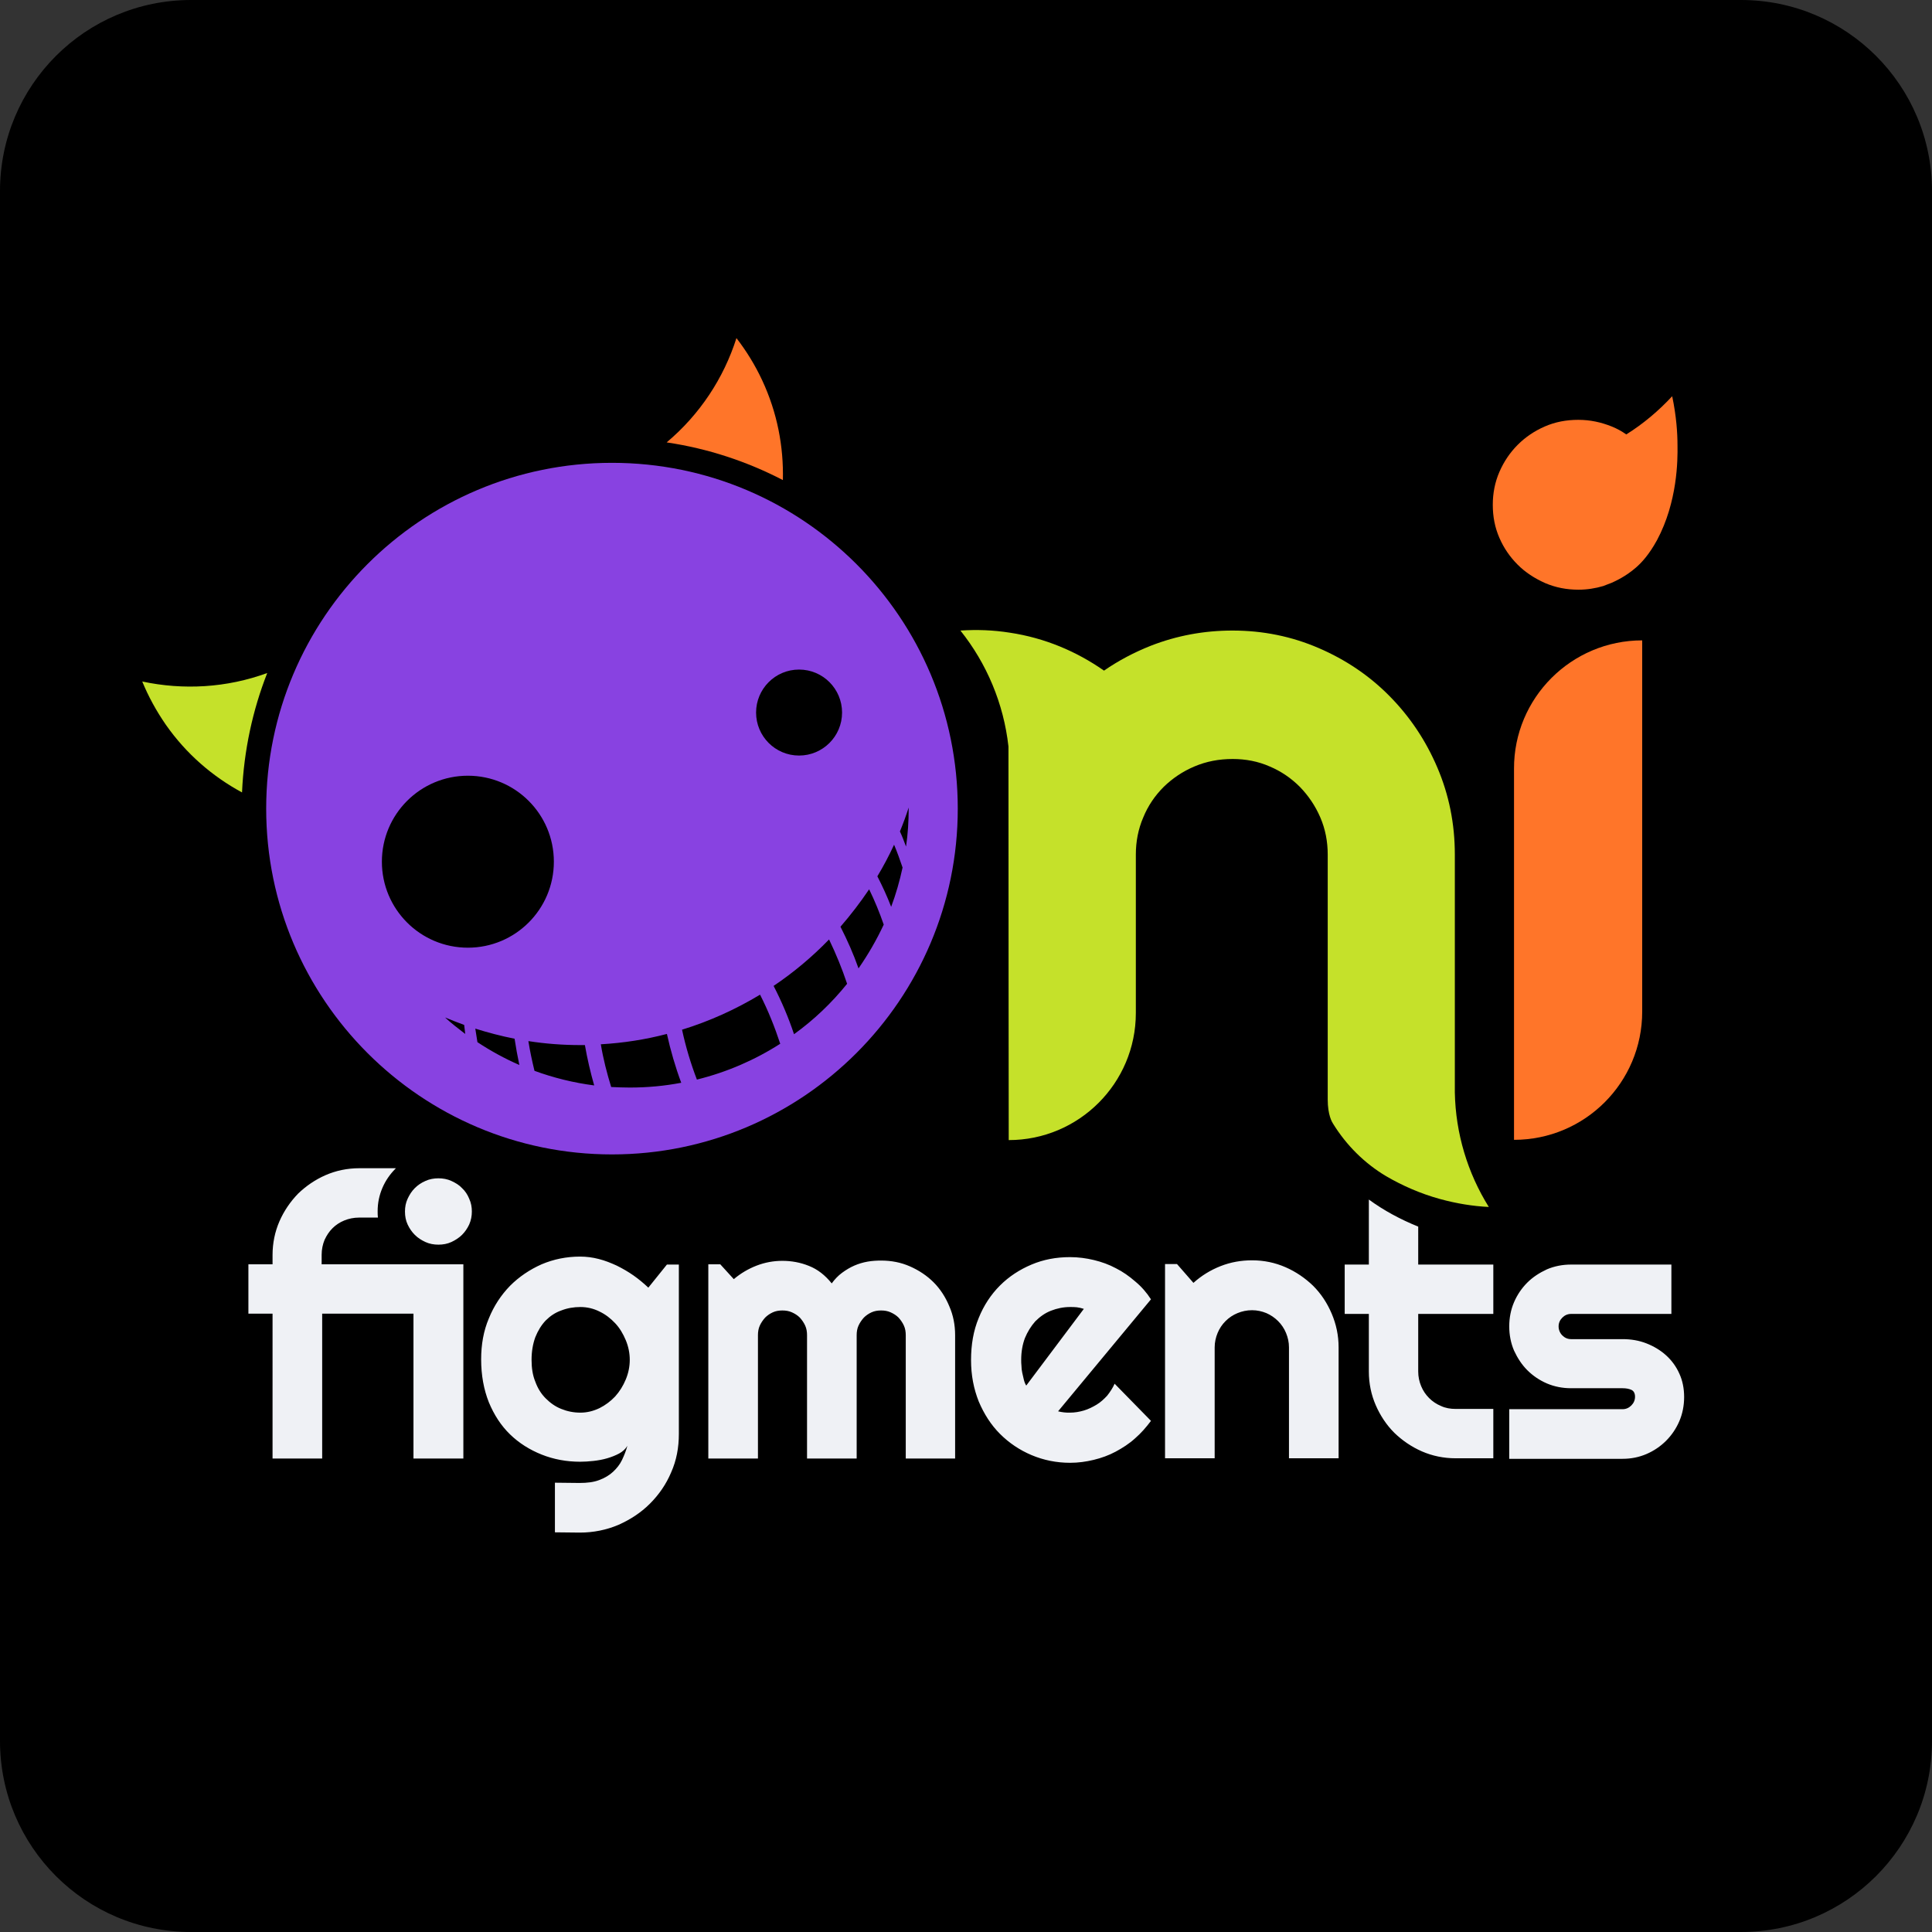 <svg xml:space="preserve" style="enable-background:new 0 0 728 728;" viewBox="0 0 728 728" y="0px" x="0px" xmlns:xlink="http://www.w3.org/1999/xlink" xmlns="http://www.w3.org/2000/svg" version="1.1">
<rect x="0" y="0" width="728" height="728" fill="#333333" stroke="none"/>
<style type="text/css">
	.Arched_x0020_Green{fill:url(#SVGID_1_);stroke:#FFFFFF;stroke-width:0.25;stroke-miterlimit:1;}
	.st0{fill:#EFF1F5;}
	.st1{fill:#C5E12A;}
	.st2{fill:#FF7529;}
	.st3{fill:#8842E1;}
	.st4{fill:#F100C0;}
	.st5{fill:#FFFFFF;}
</style>
<linearGradient y2="363.293" x2="364.707" y1="364" x1="364" gradientUnits="userSpaceOnUse" id="SVGID_1_">
	<stop style="stop-color:#1EAB4B" offset="0"></stop>
	<stop style="stop-color:#19361A" offset="0.983"></stop>
</linearGradient>
<g id="bg">
	<path d="M656,728H72c-39.8,0-72-32.2-72-72V72C0,32.2,32.2,0,72,0h584c39.8,0,72,32.2,72,72v584C728,695.8,695.8,728,656,728z"></path>
	<g>
		<path d="M450.1,288.8c-4.5,1.9-8.3,4.5-11.6,7.7c-3.3,3.3-5.9,7.1-7.7,11.5c-1.9,4.4-2.8,9.1-2.8,14v59.7
			c0,26.5-21.5,47.9-47.9,47.9h0c0,0-0.1-93-0.1-148.3c0,0,0,0,0,0c-1.8-16.2-8.2-31.3-18.1-43.7c6.1-0.4,12.3-0.2,18.6,0.8
			c13.3,2,25.2,7.1,35.5,14.3c5.5-3.8,11.4-6.9,17.7-9.4c9.8-3.8,20-5.7,30.7-5.7c11.5,0,22.3,2.2,32.5,6.6s19.1,10.4,26.7,18.1
			c7.6,7.7,13.6,16.6,18,26.9c4.4,10.3,6.6,21.2,6.6,32.8c0,0,0,53.1,0,89.7c0.3,15.4,4.8,30.3,12.8,43.1c-6.1-0.3-12.2-1.3-18.4-3
			c-7.3-2-14.1-5-20.3-8.6c-8.2-4.9-15-11.7-20-19.8c-0.4-0.6-2-3.3-2-9.1c0-13.6,0-26.4,0-38.5c0-26.9,0-53.8,0-53.8
			c0-4.9-0.9-9.6-2.8-14c-1.9-4.4-4.5-8.2-7.7-11.5c-3.3-3.3-7.1-5.9-11.4-7.7c-4.3-1.9-9-2.8-13.9-2.8
			C459.3,286,454.6,286.9,450.1,288.8z" class="st1"></path>
		<path d="M571.9,212.8c-2.9-2.9-5.2-6.2-6.9-10.1c-1.7-3.9-2.5-8-2.5-12.5c0-4.3,0.8-8.5,2.5-12.4
			c1.7-3.9,4-7.3,6.9-10.2c2.9-2.9,6.3-5.2,10.2-6.9c3.9-1.7,8.1-2.5,12.6-2.5c4.5,0,8.6,0.9,12.6,2.5c2,0.8,3.8,1.8,5.5,3
			c6.4-4,12.2-8.9,17.3-14.4c1.6,7.6,2,14,2,18.5c0.1,5.6,0,21.3-7.7,35.7c-3,5.5-5.9,8.6-8,10.4c-3.9,3.4-7.8,5.1-9.1,5.7
			c-1.5,0.6-2.7,1-3.1,1.2c-3,0.9-6.2,1.4-9.4,1.4c-4.5,0-8.6-0.8-12.6-2.5C578.2,217.9,574.8,215.7,571.9,212.8z" class="st2"></path>
		<path d="M618.8,241.3L618.8,241.3l0,139.9c0,26.7-21.6,48.3-48.3,48.3V289.7C570.4,263,592.1,241.3,618.8,241.3z" class="st2"></path>
		<path d="M295,180.9c-13.5-7-28.2-11.9-43.8-14.2c12.5-10.5,21.5-24.2,26.3-39.3c3.7,4.8,7,10.1,9.7,15.9
			C292.9,155.5,295.3,168.3,295,180.9z" class="st2"></path>
		<path d="M100.7,253.6c-5.5,14-8.8,29.2-9.5,45c-11.1-6-21-14.5-28.7-25.5c-3.6-5.2-6.6-10.7-8.9-16.3
			C69.1,260.1,85.4,259.2,100.7,253.6z" class="st1"></path>
		<path d="M230.6,174.4c-72,0-130.3,58.4-130.3,130.3s58.4,130.3,130.3,130.3s130.3-58.4,130.3-130.3
			S302.6,174.4,230.6,174.4z M301.1,252.3c9,0,16.2,7.3,16.2,16.2c0,9-7.3,16.2-16.2,16.2c-9,0-16.2-7.3-16.2-16.2
			C284.9,259.6,292.1,252.3,301.1,252.3z M167.7,383.4c2.4,1,4.8,1.9,7.2,2.8c0.1,1.1,0.3,2.2,0.4,3.4
			C172.7,387.6,170.1,385.6,167.7,383.4z M143.9,324.7c0-17.9,14.5-32.4,32.4-32.4c17.9,0,32.4,14.5,32.4,32.4
			c0,17.9-14.5,32.4-32.4,32.4C158.4,357.1,143.9,342.6,143.9,324.7z M179.9,392.7c-0.3-1.7-0.5-3.4-0.8-5.1
			c4.8,1.5,9.7,2.8,14.8,3.8c0.5,3.3,1.1,6.6,1.8,9.9C190.2,398.9,184.9,396,179.9,392.7z M201.4,403.5c-0.9-3.7-1.7-7.4-2.3-11.2
			c6.4,1,13,1.5,19.6,1.5c0.6,0,1.1,0,1.7,0c0.9,5.2,2.1,10.3,3.5,15.2C216.1,408,208.5,406.1,201.4,403.5z M237.3,409.8
			c-2.4,0-4.7-0.1-7-0.2c-1.6-5.2-3-10.6-3.9-16.1c8.6-0.5,16.9-1.8,24.9-3.9c1.4,6.3,3.2,12.5,5.4,18.4
			C250.4,409.2,244,409.8,237.3,409.8z M262.6,406.8c-2.3-6-4.2-12.3-5.6-18.8c10.4-3.2,20.3-7.7,29.4-13.2c3,5.9,5.5,12.1,7.6,18.5
			C284.5,399.4,273.9,404,262.6,406.8z M299.2,389.7c-2.1-6.3-4.7-12.4-7.7-18.2c7.6-5.1,14.6-11,20.9-17.5c2.6,5.4,4.9,11,6.8,16.7
			C313.4,377.9,306.7,384.3,299.2,389.7z M323.5,364.9c-1.9-5.4-4.2-10.6-6.8-15.7c3.9-4.5,7.5-9.2,10.8-14.1
			c2.1,4.3,3.9,8.7,5.5,13.3C330.3,354.2,327.1,359.7,323.5,364.9z M335.8,341.7c-1.5-3.9-3.3-7.8-5.2-11.5
			c2.3-3.8,4.4-7.8,6.3-11.9c1.2,2.8,2.2,5.7,3.2,8.6C339,332,337.6,336.9,335.8,341.7z M339.1,313.3c1.2-2.9,2.3-5.9,3.3-9
			c0,0.1,0,0.3,0,0.4c0,4.8-0.3,9.6-1,14.3C340.7,317.1,340,315.2,339.1,313.3z" class="st3"></path>
		<path d="M244.3,485.2c-1.7-1.6-3.6-3.2-5.6-4.6c-2-1.4-4.1-2.6-6.3-3.7c-2.2-1-4.4-1.9-6.8-2.5
			c-2.3-0.6-4.7-0.9-7-0.9c-5.2,0-10,1-14.5,2.9c-4.5,2-8.5,4.7-11.9,8.1c-3.4,3.5-6.1,7.6-8,12.3c-2,4.7-2.9,9.9-2.9,15.4
			c0,6,1,11.4,2.9,16.2c2,4.8,4.6,8.8,8,12.1c3.4,3.3,7.4,5.8,11.9,7.6c4.5,1.8,9.4,2.7,14.5,2.7c1.5,0,3.2-0.1,5-0.3
			c1.8-0.2,3.5-0.5,5.2-1c1.7-0.5,3.2-1.1,4.5-1.8s2.4-1.7,3.1-2.9c-0.5,1.9-1.2,3.6-2,5.3c-0.8,1.7-2,3.2-3.4,4.5
			c-1.4,1.3-3.1,2.3-5.2,3.1s-4.5,1.1-7.5,1.1l-9.2-0.1v18.7l9.4,0.1c5.1,0,10-1,14.5-2.9c4.5-2,8.5-4.6,11.9-8
			c3.4-3.4,6.1-7.3,8-11.8c2-4.5,2.9-9.3,2.9-14.5v-63.8h-4.5L244.3,485.2z M235.8,519.8c-1,2.4-2.3,4.5-4,6.4
			c-1.7,1.8-3.7,3.3-5.9,4.4c-2.3,1.1-4.7,1.7-7.2,1.7c-2.6,0-5-0.5-7.2-1.4c-2.3-0.9-4.2-2.3-5.9-4c-1.7-1.7-3-3.8-3.9-6.3
			c-1-2.4-1.4-5.2-1.4-8.2c0-3.2,0.5-6,1.4-8.5c1-2.5,2.3-4.6,3.9-6.3c1.7-1.7,3.6-3,5.9-3.8c2.3-0.9,4.7-1.3,7.2-1.3
			c2.6,0,5,0.6,7.2,1.7c2.3,1.1,4.2,2.6,5.9,4.4c1.7,1.8,3,4,4,6.4c1,2.4,1.5,4.9,1.5,7.4C237.3,514.9,236.8,517.4,235.8,519.8z
			 M357.7,492.2c1.5,3.4,2.2,7.1,2.2,10.9v46.5h-18.6v-46.5c0-1.3-0.2-2.5-0.7-3.6c-0.5-1.1-1.2-2.1-2-3c-0.9-0.9-1.9-1.5-3-2
			c-1.1-0.5-2.3-0.7-3.6-0.7c-1.3,0-2.5,0.2-3.6,0.7c-1.1,0.5-2.1,1.2-2.9,2c-0.8,0.9-1.5,1.9-2,3c-0.5,1.1-0.7,2.3-0.7,3.6v46.5
			h-18.7v-46.5c0-1.3-0.2-2.5-0.7-3.6c-0.5-1.1-1.2-2.1-2-3c-0.9-0.9-1.9-1.5-3-2c-1.1-0.5-2.3-0.7-3.6-0.7c-1.3,0-2.5,0.2-3.6,0.7
			c-1.1,0.5-2.1,1.2-2.9,2c-0.8,0.9-1.5,1.9-2,3c-0.5,1.1-0.7,2.3-0.7,3.6v46.5h-18.7v-73.2h4.5l5.1,5.6c2.6-2.2,5.5-3.9,8.6-5.1
			c3.1-1.2,6.4-1.8,9.7-1.8c3.4,0,6.8,0.6,10,1.9c3.3,1.3,6.1,3.5,8.6,6.6c1.1-1.5,2.4-2.9,3.9-4c1.5-1.1,3-2,4.6-2.7
			c1.6-0.7,3.3-1.2,5-1.5c1.7-0.3,3.4-0.4,5.1-0.4c3.9,0,7.5,0.7,10.9,2.2c3.4,1.5,6.4,3.5,8.9,6S356.3,488.8,357.7,492.2z
			 M634.6,526.4c0,3.2-0.6,6.3-1.8,9.1s-2.9,5.3-5,7.4c-2.1,2.1-4.6,3.8-7.4,5c-2.8,1.2-5.8,1.8-9,1.8h-42.7V531h42.7
			c1.3,0,2.4-0.5,3.3-1.4c0.9-0.9,1.4-2,1.4-3.3c0-1.3-0.5-2.2-1.4-2.6c-0.9-0.4-2-0.6-3.3-0.6h-19.4c-3.2,0-6.3-0.6-9.1-1.8
			c-2.8-1.2-5.3-2.9-7.4-5c-2.1-2.1-3.7-4.6-5-7.4c-1.2-2.8-1.8-5.9-1.8-9.1c0-3.2,0.6-6.3,1.8-9.1c1.2-2.8,2.9-5.3,5-7.4
			c2.1-2.1,4.6-3.7,7.4-5c2.8-1.2,5.9-1.8,9.1-1.8h37.8v18.6h-37.8c-1.3,0-2.4,0.5-3.3,1.4c-0.9,0.9-1.4,2-1.4,3.3
			c0,1.3,0.5,2.5,1.4,3.4c0.9,0.9,2,1.4,3.3,1.4h19.4c3.2,0,6.2,0.5,9,1.6c2.8,1.1,5.3,2.6,7.4,4.5c2.1,1.9,3.8,4.2,5,6.9
			C634,520.2,634.6,523.2,634.6,526.4z M176.8,451.7c0.7,1.5,1,3.1,1,4.8c0,1.7-0.3,3.3-1,4.9c-0.7,1.5-1.6,2.8-2.7,3.9
			c-1.1,1.1-2.5,2-4,2.7c-1.5,0.7-3.2,1-4.9,1c-1.7,0-3.4-0.3-4.9-1c-1.5-0.7-2.8-1.5-4-2.7c-1.1-1.1-2-2.4-2.7-3.9
			c-0.7-1.5-1-3.1-1-4.9c0-1.7,0.3-3.3,1-4.8c0.7-1.5,1.5-2.8,2.7-4c1.1-1.1,2.4-2,4-2.7c1.5-0.7,3.2-1,4.9-1c1.7,0,3.4,0.3,4.9,1
			c1.5,0.7,2.9,1.5,4,2.7C175.3,448.8,176.2,450.2,176.8,451.7z M534.4,476.5h28.3v18.6h-28.3v21.7c0,2,0.4,3.8,1.1,5.5
			c0.7,1.7,1.7,3.2,3,4.5c1.3,1.3,2.8,2.3,4.5,3c1.7,0.8,3.6,1.1,5.5,1.1h14.2v18.6h-14.2c-4.5,0-8.8-0.9-12.7-2.6s-7.4-4.1-10.4-7
			c-3-3-5.3-6.5-7-10.4s-2.6-8.2-2.6-12.7v-21.7h-9.1v-18.6h9.1V452c5.6,4.1,11.9,7.5,18.6,10.2V476.5z M427.8,482.9
			c-2.3-2-4.7-3.7-7.3-5c-2.6-1.4-5.4-2.4-8.3-3.1c-2.9-0.7-5.9-1.1-9-1.1c-5.2,0-10,0.9-14.5,2.8c-4.5,1.9-8.5,4.5-11.9,7.9
			c-3.4,3.4-6.1,7.5-8,12.2c-2,4.8-2.9,10.1-2.9,15.9c0,5.7,1,10.8,2.9,15.6c2,4.7,4.6,8.8,8,12.2c3.4,3.4,7.4,6.1,11.9,8
			c4.5,1.9,9.4,2.9,14.5,2.9c3.1,0,6-0.4,8.9-1.1c2.9-0.7,5.7-1.7,8.3-3.1c2.6-1.4,5.1-3,7.3-5c2.3-2,4.2-4.2,6-6.6L420,521.4
			c-0.7,1.6-1.7,3.1-2.8,4.5c-1.2,1.3-2.5,2.5-4,3.4c-1.5,0.9-3.1,1.7-4.8,2.2c-1.7,0.5-3.4,0.8-5.3,0.8c-0.7,0-1.5,0-2.2-0.1
			c-0.7-0.1-1.5-0.2-2.2-0.4l35-42.2C432.1,487.1,430.1,484.8,427.8,482.9z M386.7,522.1c-0.4-0.6-0.7-1.4-0.9-2.2
			c-0.2-0.8-0.4-1.7-0.6-2.6c-0.2-0.9-0.3-1.8-0.3-2.6c-0.1-0.9-0.1-1.6-0.1-2.3c0-3.1,0.5-5.8,1.4-8.2c1-2.4,2.3-4.5,3.9-6.3
			c1.7-1.7,3.6-3.1,5.9-4c2.3-0.9,4.7-1.4,7.2-1.4c0.9,0,1.8,0,2.6,0.1c0.8,0.1,1.7,0.3,2.6,0.6L386.7,522.1z M501.8,495
			c1.7,4,2.6,8.2,2.6,12.7v41.8h-18.7v-41.8c0-1.9-0.4-3.7-1.1-5.4c-0.7-1.7-1.7-3.2-3-4.5c-1.3-1.3-2.8-2.3-4.4-3
			c-1.7-0.7-3.5-1.1-5.4-1.1c-2,0-3.8,0.4-5.5,1.1c-1.7,0.7-3.2,1.7-4.5,3c-1.3,1.3-2.3,2.8-3,4.5c-0.7,1.7-1.1,3.5-1.1,5.4v41.8
			H439v-73.2h4.5l6.2,7.1c3-2.7,6.4-4.8,10.2-6.3c3.8-1.5,7.8-2.2,11.9-2.2c4.5,0,8.7,0.9,12.6,2.6s7.4,4.1,10.4,7
			C497.8,487.5,500.1,491,501.8,495z M121.4,476.4h53.2v73.2h-18.8V495h-34.4v54.6h-18.7V495h-9.1v-18.6h9.1v-3.5
			c0-4.5,0.9-8.8,2.6-12.7s4.1-7.4,7-10.4c3-2.9,6.5-5.3,10.4-7s8.2-2.6,12.7-2.6h13.8c-0.1,0.1-0.2,0.1-0.2,0.2
			c-2,2-3.7,4.4-4.9,7.2c-1.2,2.8-1.8,5.7-1.8,8.8c0,0.8,0,1.6,0.1,2.4h-7.1c-2,0-3.9,0.4-5.6,1.1c-1.7,0.7-3.2,1.7-4.4,2.9
			c-1.3,1.3-2.2,2.7-3,4.4c-0.7,1.7-1.1,3.6-1.1,5.6V476.4z" class="st0"></path>
	</g>
</g>
<g id="img">
</g>
</svg>
